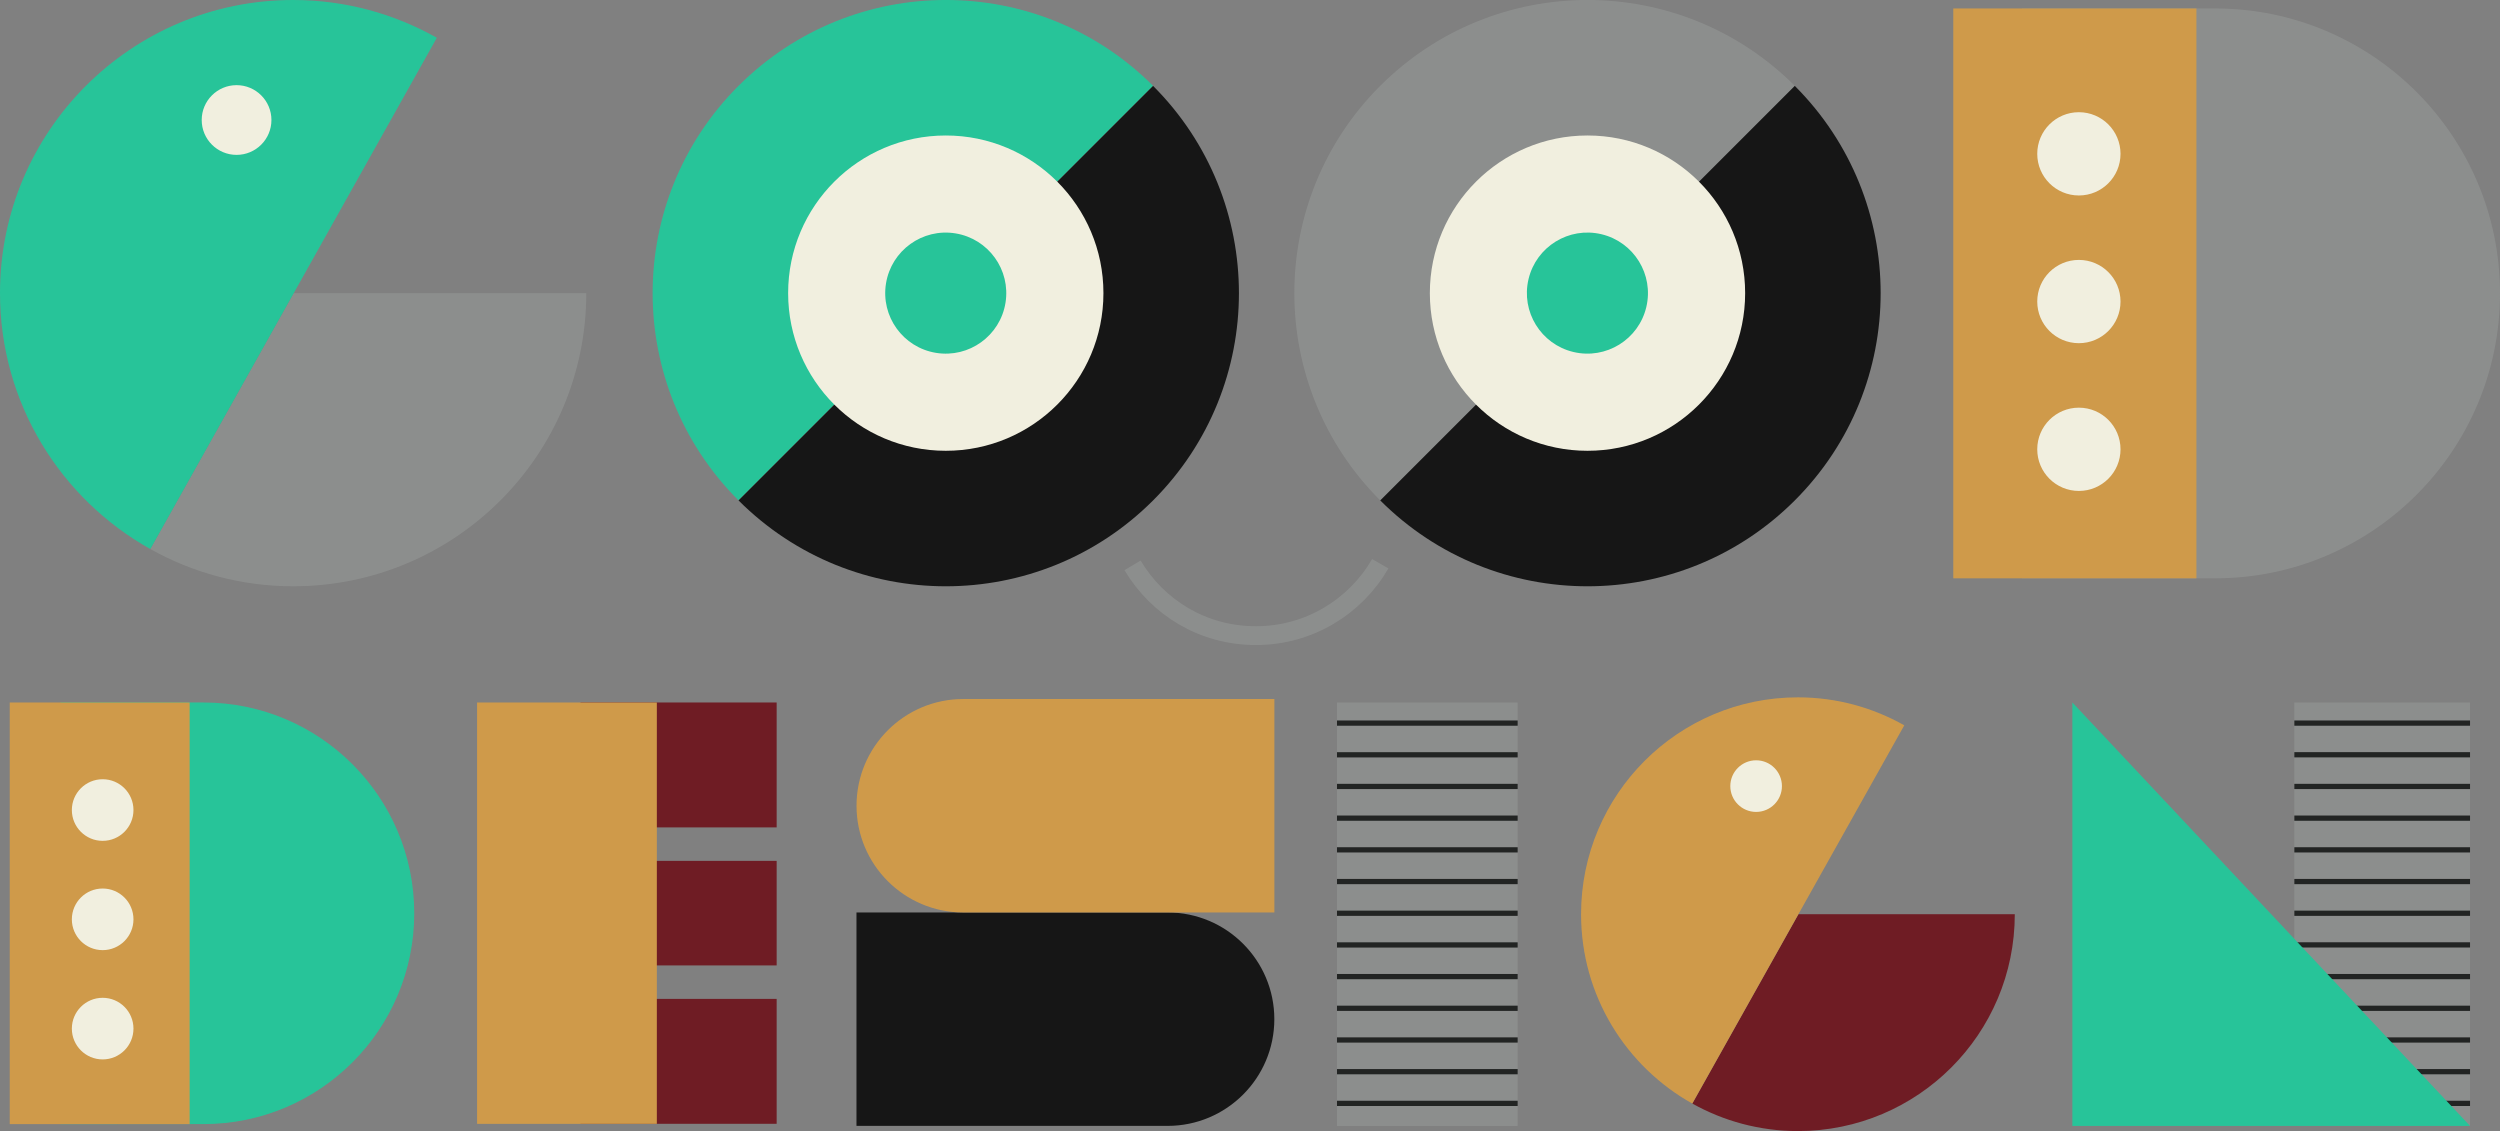 <svg xmlns="http://www.w3.org/2000/svg" id="Layer_2" data-name="Layer 2" viewBox="0 0 505.56 228.73"><rect x="0" y="0" width="505.56" height="228.73" fill="#808080" stroke="none"/><defs><style>      .cls-1 {        stroke: #8c8e8d;        stroke-linejoin: bevel;        stroke-width: 3.8px;      }      .cls-1, .cls-2, .cls-3 {        fill: none;      }      .cls-2 {        stroke-width: 1.06px;      }      .cls-2, .cls-3 {        stroke: #222423;        stroke-miterlimit: 10;      }      .cls-4 {        fill: #cf9a4a;      }      .cls-5 {        fill: #8c8e8d;      }      .cls-6 {        fill: #f1efdf;      }      .cls-3 {        stroke-width: 1.06px;      }      .cls-7 {        fill: #161616;      }      .cls-8 {        fill: #27c499;      }      .cls-9 {        fill: #6f1c24;      }    </style></defs><g id="OBJECTS"><g><g><g><g><path class="cls-8" d="M149.34,17.36c-23.15,23.15-23.15,60.68,0,83.83L233.18,17.36c-23.15-23.15-60.68-23.15-83.83,0Z"></path><path class="cls-7" d="M233.18,101.2c23.15-23.15,23.15-60.68,0-83.83l-83.83,83.83c23.15,23.15,60.68,23.15,83.83,0Z"></path></g><g><circle class="cls-6" cx="191.26" cy="59.28" r="31.88"></circle><circle class="cls-8" cx="191.26" cy="59.28" r="12.24" transform="translate(102 238.52) rotate(-80.75)"></circle></g></g><g><g><path class="cls-5" d="M279.11,17.36c-23.15,23.15-23.15,60.68,0,83.83L362.95,17.36c-23.15-23.15-60.68-23.15-83.83,0Z"></path><path class="cls-7" d="M362.95,101.2c23.15-23.15,23.15-60.68,0-83.83l-83.83,83.83c23.15,23.15,60.68,23.15,83.83,0Z"></path></g><g><circle class="cls-6" cx="321.03" cy="59.28" r="31.88"></circle><circle class="cls-8" cx="321.03" cy="59.28" r="12.24" transform="translate(189.21 357.94) rotate(-76.65)"></circle></g></g><g><g><path class="cls-5" d="M408.9,1.71h39.04c31.8,0,57.62,25.82,57.62,57.62h0c0,31.8-25.82,57.62-57.62,57.62h-39.04V1.71h0Z"></path><rect class="cls-4" x="395" y="1.71" width="49.17" height="115.24"></rect></g><g><circle class="cls-6" cx="420.4" cy="31.11" r="8.42"></circle><circle class="cls-6" cx="420.4" cy="60.98" r="8.42"></circle><circle class="cls-6" cx="420.4" cy="90.86" r="8.42"></circle></g></g><path class="cls-1" d="M279.12,114c-5.01,8.69-14.39,14.54-25.14,14.54s-19.89-5.7-24.95-14.21"></path><g><g><path class="cls-5" d="M59.4,59.28l-29,51.75c8.55,4.78,18.39,7.53,28.88,7.53,32.74,0,59.28-26.54,59.28-59.28H59.4Z"></path><path class="cls-8" d="M59.28,0C26.54,0,0,26.54,0,59.28c0,22.25,12.27,41.61,30.4,51.75l29-51.75L88.34,7.64C79.75,2.8,69.85,0,59.28,0Z"></path></g><circle class="cls-6" cx="47.84" cy="24.27" r="7.05"></circle></g></g><g><g><rect class="cls-9" x="117.39" y="142.06" width="39.67" height="25.26"></rect><rect class="cls-9" x="117.39" y="202" width="39.67" height="25.26"></rect><rect class="cls-9" x="117.39" y="174.09" width="39.67" height="21.14"></rect><rect class="cls-4" x="96.48" y="142.06" width="36.35" height="85.21"></rect></g><g><g><rect class="cls-5" x="463.97" y="142.06" width="35.53" height="85.63"></rect><g><line class="cls-2" x1="463.97" y1="146.23" x2="499.5" y2="146.23"></line><line class="cls-2" x1="463.97" y1="152.63" x2="499.5" y2="152.63"></line><line class="cls-2" x1="463.97" y1="159.04" x2="499.5" y2="159.04"></line><line class="cls-2" x1="463.97" y1="165.45" x2="499.5" y2="165.45"></line><line class="cls-2" x1="463.97" y1="171.86" x2="499.5" y2="171.86"></line><line class="cls-2" x1="463.97" y1="178.27" x2="499.5" y2="178.27"></line><line class="cls-2" x1="463.97" y1="184.68" x2="499.5" y2="184.68"></line><line class="cls-2" x1="459.29" y1="191.08" x2="499.5" y2="191.08"></line><line class="cls-2" x1="459.29" y1="197.49" x2="499.5" y2="197.49"></line><line class="cls-2" x1="459.29" y1="203.9" x2="499.5" y2="203.9"></line><line class="cls-2" x1="459.29" y1="210.31" x2="499.5" y2="210.31"></line><line class="cls-2" x1="459.29" y1="216.72" x2="499.5" y2="216.72"></line><line class="cls-2" x1="459.29" y1="223.13" x2="499.5" y2="223.13"></line></g></g><polygon class="cls-8" points="419.08 142.06 419.08 227.69 499.5 227.69 419.08 142.06"></polygon></g><g><path class="cls-7" d="M173.2,184.52h62.92c11.91,0,21.58,9.67,21.58,21.58h0c0,11.91-9.67,21.58-21.58,21.58h-62.92v-43.16h0Z"></path><path class="cls-4" d="M173.2,141.36h62.92c11.91,0,21.58,9.67,21.58,21.58h0c0,11.91-9.67,21.58-21.58,21.58h-62.92v-43.16h0Z" transform="translate(430.91 325.88) rotate(-180)"></path></g><g><rect class="cls-5" x="270.37" y="142.06" width="36.53" height="85.63"></rect><g><line class="cls-3" x1="270.37" y1="146.23" x2="306.91" y2="146.23"></line><line class="cls-3" x1="270.37" y1="152.64" x2="306.91" y2="152.64"></line><line class="cls-3" x1="270.37" y1="159.04" x2="306.91" y2="159.04"></line><line class="cls-3" x1="270.37" y1="165.45" x2="306.91" y2="165.45"></line><line class="cls-3" x1="270.37" y1="171.86" x2="306.91" y2="171.86"></line><line class="cls-3" x1="270.37" y1="178.27" x2="306.91" y2="178.27"></line><line class="cls-3" x1="270.37" y1="184.68" x2="306.91" y2="184.68"></line><line class="cls-3" x1="270.37" y1="191.09" x2="306.91" y2="191.09"></line><line class="cls-3" x1="270.37" y1="197.49" x2="306.91" y2="197.49"></line><line class="cls-3" x1="270.37" y1="203.9" x2="306.91" y2="203.9"></line><line class="cls-3" x1="270.37" y1="210.31" x2="306.91" y2="210.31"></line><line class="cls-3" x1="270.37" y1="216.72" x2="306.91" y2="216.72"></line><line class="cls-3" x1="270.37" y1="223.13" x2="306.91" y2="223.13"></line></g></g><g><g><path class="cls-8" d="M12.25,142.06h28.89c23.53,0,42.63,19.1,42.63,42.63h0c0,23.53-19.1,42.63-42.63,42.63H12.25v-85.26h0Z"></path><rect class="cls-4" x="1.97" y="142.06" width="36.38" height="85.26"></rect></g><g><circle class="cls-6" cx="20.76" cy="163.81" r="6.23"></circle><path class="cls-6" d="M26.99,185.91c0,3.44-2.79,6.23-6.23,6.23s-6.23-2.79-6.23-6.23,2.79-6.23,6.23-6.23,6.23,2.79,6.23,6.23Z"></path><circle class="cls-6" cx="20.76" cy="208.01" r="6.23"></circle></g></g><g><g><path class="cls-9" d="M363.68,184.87l-21.46,38.29c6.32,3.54,13.6,5.57,21.36,5.57,24.22,0,43.86-19.64,43.86-43.86h-43.77Z"></path><path class="cls-4" d="M363.59,141.02c-24.22,0-43.86,19.64-43.86,43.86,0,16.46,9.08,30.78,22.49,38.29l21.46-38.29,21.41-38.2c-6.36-3.59-13.68-5.66-21.5-5.66Z"></path></g><path class="cls-6" d="M360.35,158.97c0,2.88-2.34,5.22-5.22,5.22s-5.22-2.34-5.22-5.22,2.34-5.22,5.22-5.22,5.22,2.34,5.22,5.22Z"></path></g></g></g></g></svg>